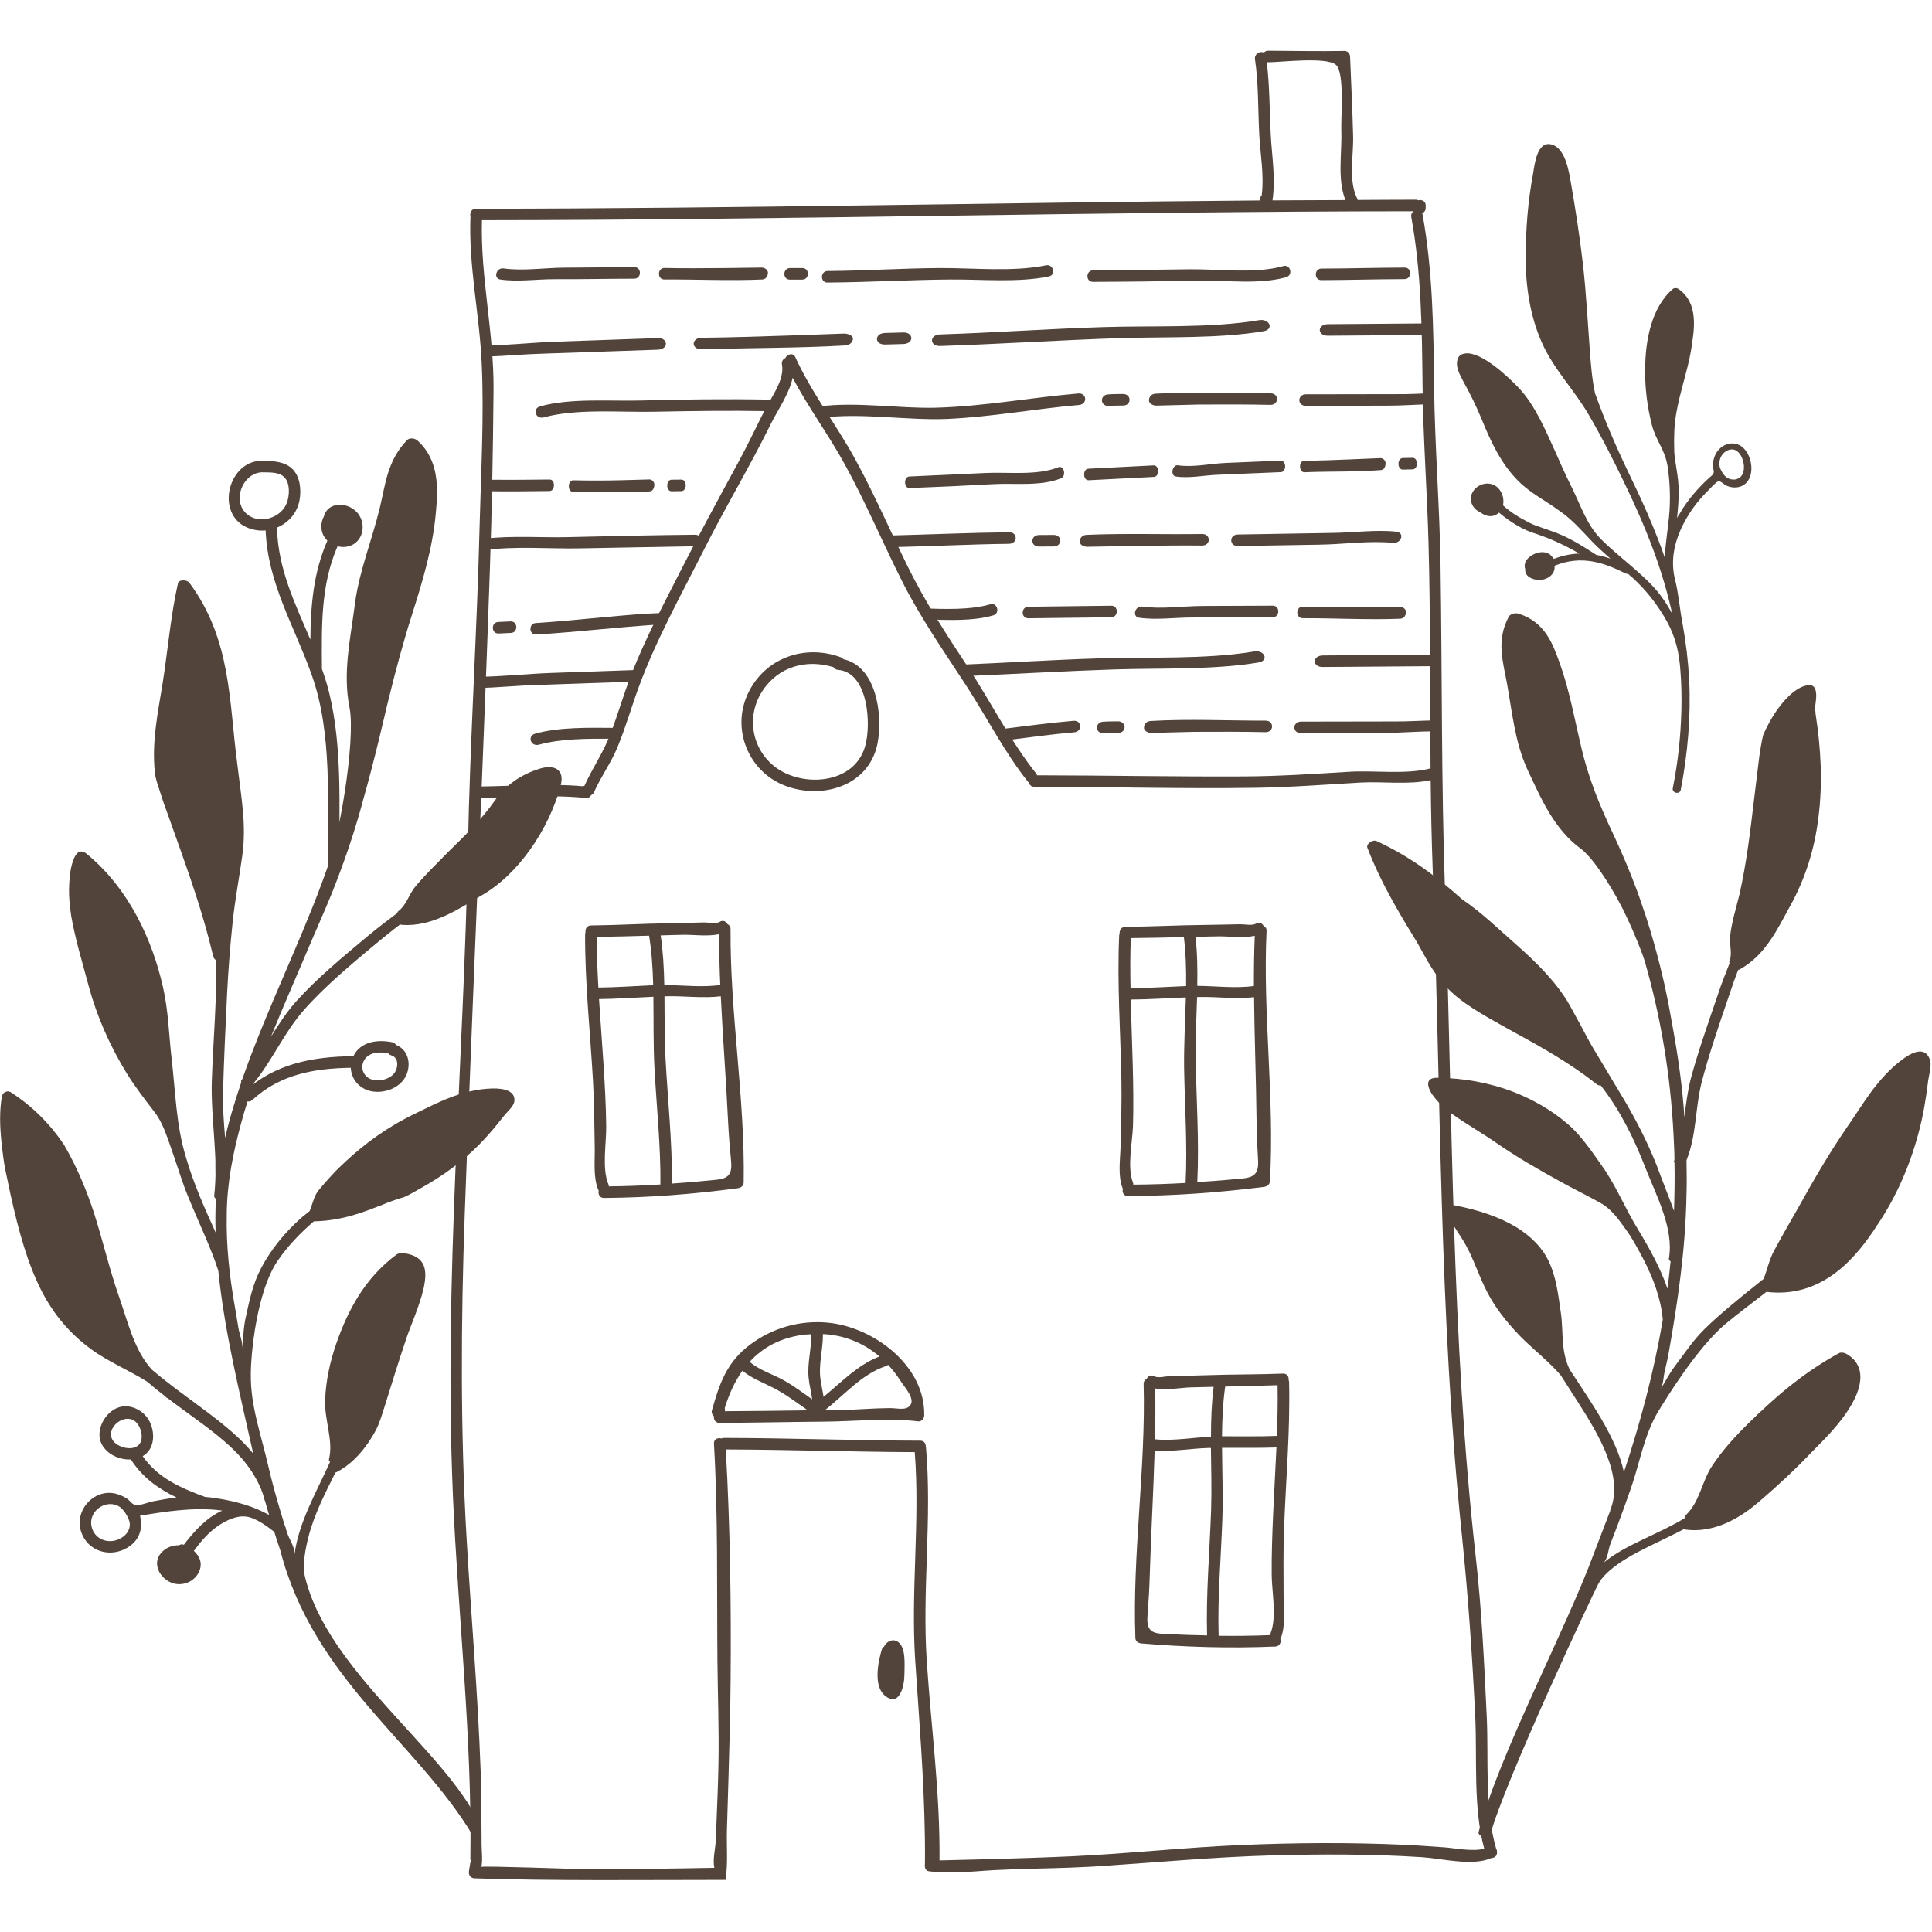 <svg version="1.0" preserveAspectRatio="xMidYMid meet" height="500" viewBox="0 0 375 375" zoomAndPan="magnify" width="500" xmlns:xlink="http://www.w3.org/1999/xlink" xmlns="http://www.w3.org/2000/svg"><defs><clipPath id="28ace3cdae"><path clip-rule="nonzero" d="M 87 9.766 L 291 9.766 L 291 365 L 87 365 Z M 87 9.766"></path></clipPath></defs><path fill-rule="nonzero" fill-opacity="1" d="M 174.078 318.555 C 173.074 318.051 172.023 318.703 171.574 319.625 C 171.387 319.754 171.23 319.934 171.148 320.203 C 170.414 322.645 169.516 327.254 171.754 329.113 C 174.641 331.504 175.547 327.074 175.547 325.059 C 175.547 323.273 175.953 319.484 174.078 318.555 Z M 174.078 318.555" fill="#52443b"></path><path fill-rule="nonzero" fill-opacity="1" d="M 160.738 256.734 C 155.312 256.211 149.992 257.703 145.586 261 C 141.074 264.379 139.637 268.547 138.184 273.762 C 138.055 274.211 138.258 274.637 138.578 274.906 C 138.496 275.516 138.832 276.176 139.621 276.176 C 146.41 276.16 153.207 275.996 159.996 275.941 C 166.059 275.898 172.227 275.164 178.254 275.891 C 178.859 275.965 179.375 275.32 179.391 274.773 C 179.633 265.062 169.535 257.582 160.738 256.734 Z M 159.727 258.945 C 163.91 259.148 167.633 260.676 170.699 263.293 C 166.457 264.926 163.332 268.289 159.848 271.125 C 159.691 270.023 159.434 268.934 159.27 267.82 C 158.828 264.859 159.766 261.922 159.727 258.945 Z M 140.684 273.918 C 140.746 273.711 140.723 273.508 140.672 273.312 C 141.508 270.59 142.625 268.141 144.102 266.059 C 145.922 267.562 148.133 268.359 150.219 269.438 C 152.547 270.652 154.645 272.242 156.789 273.746 C 151.426 273.82 146.051 273.895 140.684 273.918 Z M 152.18 267.945 C 150 266.719 147.414 265.984 145.512 264.328 C 147.977 261.629 151.25 259.762 155.703 259.109 C 156.309 259.02 156.895 259.012 157.48 258.977 C 157.516 261.77 156.699 264.527 156.941 267.316 C 157.066 268.77 157.465 270.18 157.645 271.609 C 155.852 270.336 154.09 269.023 152.18 267.945 Z M 176.68 272.773 C 175.875 273.844 174.16 273.305 172.707 273.312 C 169.551 273.328 166.398 273.625 163.242 273.68 C 162.199 273.695 161.152 273.695 160.109 273.711 C 163.926 270.758 167.266 266.711 171.934 265.172 C 172.113 265.113 172.258 265.023 172.379 264.91 C 173.254 265.863 174.078 266.898 174.805 268.051 C 175.57 269.281 177.668 271.453 176.68 272.773 Z M 176.68 272.773" fill="#52443b"></path><path fill-rule="nonzero" fill-opacity="1" d="M 141.801 180.328 C 141.801 179.832 141.539 179.523 141.195 179.367 C 140.934 178.852 140.34 178.52 139.703 178.926 C 139.008 179.367 137.477 179.031 136.676 179.043 C 134.383 179.09 132.082 179.18 129.789 179.211 C 124.762 179.27 119.738 179.586 114.719 179.629 C 113.91 179.637 113.562 180.34 113.648 180.957 C 113.609 181.066 113.57 181.18 113.57 181.324 C 113.527 190.816 114.555 200.246 115.094 209.703 C 115.34 214.07 115.363 218.426 115.438 222.801 C 115.484 225.395 115.109 228.535 116.133 230.965 C 116.156 231.016 116.195 231.039 116.219 231.082 C 116.039 231.727 116.359 232.531 117.223 232.523 C 125.922 232.461 134.57 231.789 143.211 230.633 C 143.809 230.551 144.336 230.184 144.348 229.516 C 144.625 213.156 141.676 196.754 141.801 180.328 Z M 132.734 181.441 C 134.344 181.414 137.492 181.801 139.582 181.324 C 139.574 184.613 139.664 187.895 139.801 191.176 C 136.367 191.703 132.488 191.207 128.941 191.199 C 128.875 187.941 128.703 184.703 128.238 181.562 C 129.73 181.52 131.234 181.465 132.734 181.441 Z M 125.988 181.617 C 126.492 184.734 126.695 187.961 126.785 191.23 C 123.238 191.387 119.703 191.648 116.148 191.68 C 115.961 188.414 115.82 185.137 115.82 181.855 C 119.215 181.809 122.602 181.711 125.988 181.617 Z M 118.172 230.273 C 118.164 230.133 118.145 229.988 118.082 229.84 C 116.809 226.84 117.699 221.875 117.664 218.652 C 117.625 214.672 117.402 210.699 117.152 206.727 C 116.883 202.449 116.539 198.184 116.27 193.922 C 119.793 193.883 123.305 193.621 126.82 193.473 C 126.883 198.184 126.793 202.93 127.039 207.453 C 127.441 214.883 128.262 222.465 128.184 229.906 C 124.859 230.109 121.516 230.238 118.172 230.273 Z M 136.797 229.203 C 134.676 229.426 132.555 229.57 130.426 229.727 C 130.492 221.609 129.594 213.406 129.168 205.305 C 128.965 201.422 129.016 197.406 128.973 193.395 C 129.176 193.387 129.383 193.379 129.586 193.375 C 132.98 193.312 136.535 193.801 139.906 193.375 C 140.297 201.473 140.934 209.559 141.32 217.66 C 141.449 220.254 141.652 222.816 141.906 225.395 C 142.289 229.195 140.121 228.844 136.797 229.203 Z M 136.797 229.203" fill="#52443b"></path><path fill-rule="nonzero" fill-opacity="1" d="M 245.84 180.68 C 245.863 180.191 245.609 179.883 245.266 179.727 C 245.016 179.219 244.434 178.887 243.773 179.285 C 243.047 179.719 241.516 179.383 240.707 179.398 C 238.383 179.434 236.055 179.516 233.73 179.531 C 228.641 179.578 223.547 179.863 218.457 179.891 C 217.641 179.898 217.258 180.59 217.324 181.195 C 217.281 181.309 217.242 181.422 217.234 181.555 C 216.816 190.938 217.492 200.254 217.664 209.598 C 217.746 213.922 217.598 218.215 217.5 222.539 C 217.438 225.102 216.945 228.207 217.887 230.605 C 217.91 230.656 217.941 230.68 217.965 230.715 C 217.754 231.352 218.047 232.148 218.922 232.148 C 227.734 232.125 236.512 231.488 245.301 230.379 C 245.914 230.305 246.457 229.945 246.492 229.277 C 247.422 213.121 245.078 196.91 245.84 180.68 Z M 236.617 181.742 C 238.242 181.719 241.418 182.109 243.547 181.645 C 243.414 184.891 243.375 188.137 243.383 191.379 C 239.891 191.883 235.984 191.379 232.391 191.359 C 232.449 188.137 232.402 184.934 232.051 181.832 C 233.582 181.809 235.102 181.766 236.617 181.742 Z M 229.789 181.891 C 230.172 184.973 230.262 188.164 230.223 191.395 C 226.625 191.539 223.035 191.785 219.438 191.801 C 219.379 188.57 219.355 185.332 219.492 182.086 C 222.926 182.059 226.355 181.977 229.789 181.891 Z M 219.98 229.938 C 219.98 229.793 219.965 229.652 219.902 229.508 C 218.734 226.543 219.82 221.641 219.918 218.449 C 220.031 214.516 219.965 210.594 219.867 206.668 C 219.762 202.441 219.582 198.23 219.469 194.012 C 223.035 193.988 226.605 193.742 230.172 193.605 C 230.051 198.258 229.773 202.949 229.84 207.426 C 229.961 214.77 230.492 222.262 230.125 229.613 C 226.746 229.801 223.367 229.914 219.98 229.938 Z M 238.863 228.949 C 236.707 229.164 234.555 229.293 232.398 229.441 C 232.785 221.422 232.195 213.316 232.082 205.305 C 232.031 201.469 232.23 197.496 232.352 193.539 C 232.562 193.531 232.77 193.523 232.973 193.516 C 236.406 193.465 239.988 193.957 243.414 193.555 C 243.488 201.559 243.816 209.555 243.898 217.555 C 243.922 220.113 244.035 222.652 244.191 225.199 C 244.434 228.961 242.25 228.602 238.863 228.949 Z M 238.863 228.949" fill="#52443b"></path><path fill-rule="nonzero" fill-opacity="1" d="M 220.375 317.922 C 220.398 318.598 220.93 318.934 221.531 318.988 C 230.191 319.715 238.84 319.961 247.543 319.594 C 248.41 319.559 248.719 318.742 248.516 318.105 C 248.539 318.059 248.574 318.035 248.598 317.984 C 249.582 315.512 249.145 312.387 249.145 309.793 C 249.137 305.418 249.07 301.062 249.234 296.688 C 249.586 287.199 250.441 277.734 250.211 268.246 C 250.211 268.105 250.164 267.992 250.129 267.887 C 250.203 267.266 249.844 266.582 249.035 266.613 C 244.012 266.816 238.984 266.746 233.961 266.934 C 231.664 267.016 229.367 267.047 227.074 267.105 C 226.273 267.129 224.754 267.543 224.047 267.137 C 223.402 266.762 222.82 267.121 222.562 267.645 C 222.227 267.82 221.965 268.141 221.98 268.637 C 222.414 285.031 219.785 301.57 220.375 317.922 Z M 235.566 269.184 C 235.16 272.336 235.059 275.582 235.051 278.852 C 231.504 279.031 227.637 279.719 224.191 279.367 C 224.266 276.078 224.289 272.793 224.219 269.504 C 226.32 269.879 229.457 269.34 231.07 269.289 C 232.562 269.242 234.066 269.211 235.566 269.184 Z M 247.977 268.867 C 248.043 272.148 247.961 275.434 247.836 278.707 C 244.281 278.852 240.746 278.762 237.191 278.781 C 237.223 275.508 237.363 272.27 237.809 269.129 C 241.195 269.055 244.59 268.988 247.977 268.867 Z M 236.535 317.504 C 236.316 310.07 236.984 302.449 237.254 295.008 C 237.41 290.465 237.23 285.73 237.199 281.016 C 240.723 280.992 244.238 281.082 247.758 280.949 C 247.562 285.227 247.309 289.508 247.121 293.793 C 246.949 297.773 246.801 301.75 246.836 305.73 C 246.867 308.961 247.848 313.875 246.637 316.941 C 246.574 317.094 246.555 317.242 246.555 317.375 C 243.211 317.512 239.867 317.543 236.535 317.504 Z M 222.73 313.668 C 222.93 311.082 223.09 308.504 223.164 305.91 C 223.402 297.793 223.883 289.68 224.117 281.562 C 227.488 281.824 231.039 281.156 234.426 281.055 C 234.629 281.047 234.84 281.047 235.043 281.047 C 235.078 285.055 235.207 289.062 235.078 292.953 C 234.809 301.07 234.066 309.32 234.293 317.43 C 232.164 317.375 230.043 317.348 227.914 317.219 C 224.586 317.031 222.422 317.488 222.73 313.668 Z M 222.73 313.668" fill="#52443b"></path><g clip-path="url(#28ace3cdae)"><path fill-rule="nonzero" fill-opacity="1" d="M 290.406 358.855 C 288.094 350.918 288.969 341.359 288.57 333.121 C 288.078 322.719 287.598 312.43 286.43 302.082 C 284.047 280.902 282.949 259.582 282.238 238.262 C 281.52 216.543 281.227 194.82 280.477 173.102 C 279.742 151.902 279.93 130.754 279.602 109.547 C 279.422 97.953 278.477 86.418 278.355 74.824 C 278.238 63.66 278.094 52.508 276.102 41.523 C 276.094 41.461 276.051 41.434 276.035 41.379 C 276.41 41.238 276.715 40.906 276.723 40.383 L 276.73 39.895 C 276.746 39.035 275.953 38.695 275.301 38.871 C 275.164 38.801 275.008 38.758 274.828 38.758 C 271.059 38.758 267.289 38.793 263.527 38.809 C 263.504 38.742 263.504 38.676 263.465 38.605 C 261.676 35.113 262.73 30.312 262.641 26.504 C 262.523 21.34 262.246 16.164 262.051 11 C 262.027 10.398 261.578 9.867 260.949 9.883 C 256.02 9.973 251.086 9.867 246.156 9.844 C 245.781 9.844 245.504 9.996 245.324 10.219 C 244.641 9.836 243.434 10.438 243.594 11.5 C 244.297 16.336 244.164 21.176 244.418 26.039 C 244.625 29.996 245.391 33.938 244.902 37.887 C 244.711 38.066 244.59 38.328 244.605 38.684 C 244.605 38.758 244.613 38.832 244.613 38.906 C 193.863 39.312 143.113 40.488 92.371 40.512 C 91.508 40.512 91.156 41.312 91.32 41.957 C 90.926 51.57 93.055 60.902 93.496 70.457 C 93.98 80.875 93.359 91.469 93.098 101.902 C 92.582 122.816 91.223 143.703 90.82 164.625 C 90.012 206.473 86.129 248.273 87.906 290.113 C 88.91 313.684 91.645 337.137 91.301 360.781 C 91.301 360.953 91.344 361.105 91.41 361.238 C 91.359 361.336 91.309 361.441 91.285 361.578 C 91.203 362.109 91.113 362.633 91.031 363.164 C 90.91 363.891 91.293 364.551 92.086 364.582 C 106.836 365.105 126.078 364.887 140.828 364.887 C 141.32 361.777 141.008 358.324 141.098 355.168 C 141.188 351.918 141.293 348.656 141.391 345.402 C 141.578 339.051 141.758 332.688 141.809 326.324 C 141.938 311.32 141.719 296.312 140.879 281.34 C 153.109 281.375 165.324 281.809 177.555 281.863 C 178.598 295.328 176.746 308.914 177.652 322.441 C 178.418 333.887 179.363 345.32 179.52 356.809 C 179.543 358.367 179.551 359.934 179.535 361.492 C 179.527 362.207 179.391 362.574 179.91 363.082 C 180.359 363.516 186.953 363.434 189.426 363.234 C 191.867 363.039 194.32 362.91 196.762 362.828 C 201.777 362.656 206.797 362.609 211.812 362.324 C 212.492 362.289 213.168 362.242 213.848 362.199 C 224.836 361.465 235.777 360.445 246.785 360.137 C 256.551 359.867 266.352 359.859 276.094 360.488 C 279.609 360.715 285.883 362.281 289.426 360.66 C 290.004 360.66 290.559 360.273 290.566 359.648 C 290.609 359.379 290.551 359.098 290.406 358.855 Z M 246.117 12.086 C 248.562 12.094 257.57 10.953 259.344 12.617 C 261.016 14.176 260.25 22.793 260.348 25.41 C 260.508 29.695 259.523 34.734 261.145 38.832 C 256.422 38.855 251.707 38.863 246.988 38.891 C 247.633 34.59 246.867 30.371 246.648 26.047 C 246.41 21.363 246.449 16.695 245.879 12.039 C 245.961 12.047 246.027 12.086 246.117 12.086 Z M 93.547 42.742 C 153.812 42.699 214.098 41.035 274.363 41.004 C 274.047 41.254 273.84 41.629 273.93 42.121 C 275.891 52.914 276.004 63.871 276.117 74.832 C 276.223 85.004 276.992 95.098 277.27 105.25 C 277.676 119.879 277.531 134.508 277.668 149.145 C 272.926 150.379 266.742 149.504 261.938 149.797 C 255.125 150.207 248.32 150.672 241.496 150.703 C 228.094 150.77 214.695 150.508 201.297 150.484 C 201.25 150.371 201.215 150.262 201.133 150.156 C 196.066 143.793 192.371 136.305 187.898 129.516 C 183.648 123.078 179.52 116.754 176.117 109.809 C 172.715 102.867 169.625 95.734 165.902 88.961 C 162.262 82.336 157.516 76.227 154.375 69.332 C 153.941 68.379 152.797 68.734 152.438 69.496 C 152 69.707 151.656 70.148 151.777 70.75 C 152.332 73.672 149.762 77.016 148.473 79.539 C 146.754 82.902 145.16 86.32 143.352 89.648 C 139.523 96.691 135.703 103.699 132.074 110.848 C 128.73 117.43 125.254 123.965 122.566 130.844 C 121.059 134.695 119.941 138.676 118.457 142.535 C 117.094 146.078 114.98 149.09 113.445 152.516 C 113.34 152.539 113.242 152.57 113.152 152.613 C 106.617 152.016 100.051 152.562 93.496 152.652 C 94.059 138.645 94.605 124.637 95.082 110.633 C 95.488 98.992 95.691 87.34 95.797 75.695 C 95.895 64.625 93.234 53.797 93.547 42.742 Z M 280.277 358.562 C 277.797 358.406 275.32 358.195 272.836 358.086 C 262.086 357.598 251.305 357.664 240.551 358.137 C 229.824 358.602 219.141 359.777 208.422 360.289 C 198.148 360.773 182.359 361.105 182.359 361.105 C 182.473 347.898 180.762 335.594 179.887 322.441 C 178.965 308.633 180.93 294.766 179.742 281.023 C 179.734 280.957 179.707 280.91 179.691 280.852 C 179.742 280.258 179.406 279.637 178.641 279.637 C 165.934 279.605 153.238 279.129 140.527 279.098 C 140.34 279.098 140.176 279.141 140.031 279.211 C 139.367 278.992 138.527 279.328 138.578 280.223 C 139.395 294.227 139.125 308.266 139.254 322.293 C 139.312 329.039 139.582 335.773 139.449 342.527 C 139.383 346.043 139.238 349.547 139.098 353.062 C 139.035 354.465 138.977 355.867 138.926 357.266 C 138.855 358.922 138.293 360.945 138.66 362.543 C 131.945 362.68 120.715 362.828 113.977 362.812 C 112.223 362.812 93.48 362.117 93.43 362.371 C 93.719 361.074 93.496 359.484 93.48 358.121 C 93.465 356.473 93.457 354.832 93.449 353.184 C 93.434 349.961 93.406 346.738 93.285 343.523 C 92.746 328.586 91.449 313.703 90.578 298.793 C 89.352 277.777 89.457 256.707 90.207 235.648 C 91.164 208.723 92.312 181.801 93.398 154.883 C 100.211 154.793 107.023 154.195 113.805 154.898 C 114.215 154.945 114.555 154.668 114.754 154.32 C 114.957 154.238 115.145 154.09 115.273 153.812 C 116.613 150.777 118.578 148.117 119.852 145.035 C 121.434 141.215 122.559 137.242 123.98 133.367 C 127.406 124.047 132.32 115.262 136.789 106.398 C 140.863 98.305 145.555 90.539 149.559 82.402 C 150.906 79.66 153.164 76.527 153.852 73.336 C 156.895 79.09 160.828 84.402 163.953 90.09 C 168 97.449 171.289 105.23 175.051 112.73 C 178.664 119.926 183.227 126.438 187.598 133.16 C 191.598 139.32 194.941 145.973 199.52 151.73 C 199.582 151.805 199.648 151.836 199.715 151.887 C 199.812 152.328 200.141 152.711 200.734 152.711 C 215.027 152.727 229.332 153.121 243.629 152.914 C 250.441 152.816 257.246 152.285 264.051 151.895 C 268.332 151.648 273.391 152.375 277.691 151.422 C 277.758 157.199 277.871 162.984 278.086 168.762 C 279.707 211.77 279.285 254.953 283.73 297.766 C 284.953 309.559 285.762 321.25 286.34 333.105 C 286.734 341.363 285.902 350.77 288.086 358.824 C 285.867 359.457 282.156 358.684 280.277 358.562 Z M 280.277 358.562" fill="#52443b"></path></g><path fill-rule="nonzero" fill-opacity="1" d="M 163.699 127.949 C 163.578 127.801 163.43 127.664 163.211 127.582 C 156.242 124.984 148.418 127.66 145.145 134.68 C 141.945 141.539 145.258 149.66 152.18 152.426 C 159.422 155.32 168.742 152.645 170.348 144.207 C 171.387 138.695 170.09 129.328 163.699 127.949 Z M 167.918 144.871 C 165.781 152.277 155.719 152.906 150.441 148.859 C 145.895 145.367 144.793 139.02 147.969 134.141 C 151.117 129.309 156.586 127.898 161.781 129.5 C 161.953 129.777 162.23 129.988 162.637 130.02 C 168.539 130.461 169.156 140.602 167.918 144.871 Z M 167.918 144.871" fill="#52443b"></path><path fill-rule="nonzero" fill-opacity="1" d="M 155.746 52.035 L 153.344 52.035 C 151.902 52.035 151.867 54.277 153.305 54.277 L 155.711 54.277 C 157.156 54.277 157.188 52.035 155.746 52.035 Z M 155.746 52.035" fill="#52443b"></path><path fill-rule="nonzero" fill-opacity="1" d="M 203.043 51.496 C 196.621 52.824 188.902 51.992 182.383 52.027 C 175.137 52.074 167.887 52.555 160.641 52.605 C 159.203 52.613 159.164 54.855 160.605 54.848 C 168.547 54.785 176.484 54.32 184.426 54.254 C 190.551 54.203 197.594 54.898 203.605 53.656 C 205.02 53.363 204.457 51.203 203.043 51.496 Z M 203.043 51.496" fill="#52443b"></path><path fill-rule="nonzero" fill-opacity="1" d="M 249.094 51.648 C 243.742 53.176 236.535 52.207 230.957 52.27 C 224.699 52.336 218.434 52.449 212.172 52.473 C 210.73 52.48 210.695 54.711 212.133 54.711 C 219.051 54.688 225.973 54.594 232.891 54.48 C 238.184 54.398 244.543 55.258 249.648 53.805 C 251.043 53.414 250.488 51.25 249.094 51.648 Z M 249.094 51.648" fill="#52443b"></path><path fill-rule="nonzero" fill-opacity="1" d="M 272.656 51.938 C 267.266 51.953 261.887 52.117 256.496 52.133 C 255.059 52.141 255.02 54.375 256.461 54.375 C 261.848 54.359 267.23 54.195 272.617 54.18 C 274.055 54.18 274.094 51.938 272.656 51.938 Z M 272.656 51.938" fill="#52443b"></path><path fill-rule="nonzero" fill-opacity="1" d="M 123.141 51.855 C 118.652 51.863 114.156 51.938 109.66 51.953 C 105.844 51.961 101.453 52.645 97.738 52.098 C 96.328 51.895 95.691 54.043 97.105 54.254 C 100.48 54.75 104.258 54.18 107.695 54.195 C 112.828 54.219 117.969 54.105 123.105 54.098 C 124.551 54.09 124.586 51.855 123.141 51.855 Z M 123.141 51.855" fill="#52443b"></path><path fill-rule="nonzero" fill-opacity="1" d="M 147.953 51.945 C 147.91 51.945 147.871 51.938 147.828 51.938 C 147.633 51.93 135.523 52.172 129 52.016 C 127.562 51.977 127.527 54.262 128.965 54.254 C 135.191 54.211 141.688 54.531 147.91 54.254 C 148.57 54.227 148.957 53.762 149.047 53.137 C 149.047 53.117 149.055 53.094 149.055 53.062 C 149.137 52.449 148.492 51.977 147.953 51.945 Z M 147.953 51.945" fill="#52443b"></path><path fill-rule="nonzero" fill-opacity="1" d="M 175.301 64.535 L 171.785 64.633 C 169.68 64.695 169.703 66.926 171.809 66.875 L 175.316 66.777 C 177.43 66.727 177.406 64.484 175.301 64.535 Z M 175.301 64.535" fill="#52443b"></path><path fill-rule="nonzero" fill-opacity="1" d="M 244.387 62.145 C 235.043 63.727 223.742 63.188 214.215 63.488 C 203.629 63.816 193.059 64.574 182.473 64.918 C 180.367 64.984 180.387 67.227 182.492 67.16 C 194.094 66.785 205.672 66.02 217.281 65.637 C 226.223 65.348 236.535 65.766 245.27 64.289 C 247.324 63.938 246.449 61.801 244.387 62.145 Z M 244.387 62.145" fill="#52443b"></path><path fill-rule="nonzero" fill-opacity="1" d="M 277.277 62.773 L 257.758 62.926 C 255.652 62.949 255.637 65.188 257.742 65.164 L 277.438 65.023 C 277.414 64.266 277.359 63.516 277.277 62.773 Z M 277.277 62.773" fill="#52443b"></path><path fill-rule="nonzero" fill-opacity="1" d="M 127.652 65.629 L 107.965 66.32 C 103.633 66.453 98.824 67 94.328 67.062 C 94.484 67.773 94.59 68.484 94.621 69.211 C 98.148 69.094 101.77 68.742 105.188 68.652 L 127.691 67.879 C 129.797 67.812 129.766 65.57 127.652 65.629 Z M 127.652 65.629" fill="#52443b"></path><path fill-rule="nonzero" fill-opacity="1" d="M 163.902 64.754 L 163.715 64.754 C 163.57 64.762 159.074 64.918 153.426 65.121 C 147.773 65.316 140.969 65.52 136.211 65.562 C 134.105 65.586 134.137 67.871 136.242 67.805 C 145.332 67.512 154.84 67.586 163.918 67.062 C 164.883 67.008 165.438 66.531 165.535 65.898 L 165.551 65.824 C 165.656 65.203 164.703 64.762 163.902 64.754 Z M 163.902 64.754" fill="#52443b"></path><path fill-rule="nonzero" fill-opacity="1" d="M 243.414 126.453 C 234.066 128.031 222.766 127.492 213.242 127.793 C 204.09 128.078 194.965 128.672 185.82 129.043 C 186.262 129.801 186.773 130.52 187.297 131.234 C 196.965 130.828 206.625 130.25 216.301 129.938 C 225.238 129.645 235.551 130.062 244.289 128.586 C 246.352 128.234 245.473 126.102 243.414 126.453 Z M 243.414 126.453" fill="#52443b"></path><path fill-rule="nonzero" fill-opacity="1" d="M 279.008 127.066 C 279.008 127.059 279.023 127.059 279.023 127.051 L 256.781 127.223 C 254.676 127.246 254.66 129.488 256.766 129.465 L 278.918 129.301 C 278.957 128.559 278.996 127.809 279.008 127.066 Z M 279.008 127.066" fill="#52443b"></path><path fill-rule="nonzero" fill-opacity="1" d="M 123.734 130.035 L 107 130.617 C 102.594 130.762 97.691 131.309 93.129 131.359 C 93.031 132.086 92.949 132.812 92.879 133.547 C 96.648 133.457 100.555 133.055 104.219 132.949 L 122.363 132.328 C 122.75 131.523 123.203 130.762 123.734 130.035 Z M 123.734 130.035" fill="#52443b"></path><path fill-rule="nonzero" fill-opacity="1" d="M 215.199 78.789 C 216.129 78.723 217.07 78.738 218.008 78.715 C 219.695 78.691 219.648 76.453 217.949 76.473 C 217.004 76.496 216.059 76.473 215.109 76.551 C 213.398 76.648 213.52 78.879 215.199 78.789 Z M 215.199 78.789" fill="#52443b"></path><path fill-rule="nonzero" fill-opacity="1" d="M 159.578 81.09 C 167.133 80.078 176.168 81.652 183.941 81.316 C 192.551 80.918 200.953 79.344 209.434 78.609 C 211.121 78.469 210.992 76.227 209.285 76.375 C 199.926 77.18 190.707 78.918 181.469 79.141 C 174.332 79.301 166.129 77.938 159 78.902 C 157.328 79.133 157.922 81.316 159.578 81.09 Z M 159.578 81.09" fill="#52443b"></path><path fill-rule="nonzero" fill-opacity="1" d="M 105.59 81.008 C 111.816 79.285 120.332 80.043 126.867 79.922 C 134.219 79.773 141.57 79.668 148.914 79.801 C 150.598 79.832 150.695 77.59 148.996 77.562 C 140.852 77.41 132.688 77.516 124.551 77.734 C 118.332 77.906 110.812 77.223 104.855 78.871 C 103.238 79.32 103.965 81.457 105.59 81.008 Z M 105.59 81.008" fill="#52443b"></path><path fill-rule="nonzero" fill-opacity="1" d="M 277.324 76.34 C 275.391 76.414 273.449 76.52 271.598 76.504 L 253.492 76.535 C 251.797 76.535 251.754 78.766 253.445 78.773 L 269.289 78.738 C 271.828 78.746 274.582 78.551 277.293 78.469 Z M 277.324 76.34" fill="#52443b"></path><path fill-rule="nonzero" fill-opacity="1" d="M 224.324 78.723 L 224.477 78.73 C 224.586 78.73 228.191 78.641 232.727 78.52 C 237.27 78.492 242.746 78.492 246.574 78.586 C 248.27 78.625 248.312 76.348 246.621 76.348 C 239.305 76.363 231.668 75.98 224.324 76.414 C 223.547 76.453 223.098 76.926 223.023 77.555 L 223.016 77.629 C 222.926 78.242 223.688 78.699 224.324 78.723 Z M 224.324 78.723" fill="#52443b"></path><path fill-rule="nonzero" fill-opacity="1" d="M 214.23 142.324 C 215.16 142.258 216.105 142.273 217.043 142.25 C 218.727 142.227 218.684 139.984 216.98 140.008 C 216.039 140.031 215.094 140.008 214.141 140.082 C 212.441 140.18 212.551 142.414 214.23 142.324 Z M 214.23 142.324" fill="#52443b"></path><path fill-rule="nonzero" fill-opacity="1" d="M 208.324 139.91 C 203.551 140.316 198.824 140.969 194.102 141.543 C 194.664 142.227 195.203 142.922 195.723 143.629 C 199.977 143.09 204.211 142.512 208.469 142.145 C 210.156 141.996 210.027 139.762 208.324 139.91 Z M 208.324 139.91" fill="#52443b"></path><path fill-rule="nonzero" fill-opacity="1" d="M 119.574 141.281 C 114.312 141.246 108.617 141.094 103.898 142.398 C 102.277 142.848 103.004 144.984 104.633 144.535 C 108.812 143.379 114.016 143.344 118.961 143.402 C 119.176 142.707 119.379 142 119.574 141.281 Z M 119.574 141.281" fill="#52443b"></path><path fill-rule="nonzero" fill-opacity="1" d="M 278.387 139.828 C 275.785 139.867 273.141 140.055 270.637 140.031 L 252.531 140.062 C 250.84 140.062 250.793 142.293 252.488 142.301 L 268.332 142.266 C 271.59 142.273 275.211 141.934 278.629 141.957 C 278.508 141.262 278.426 140.547 278.387 139.828 Z M 278.387 139.828" fill="#52443b"></path><path fill-rule="nonzero" fill-opacity="1" d="M 223.367 142.25 L 223.516 142.258 C 223.629 142.258 227.234 142.168 231.766 142.047 C 236.309 142.016 241.785 142.016 245.617 142.113 C 247.309 142.152 247.355 139.875 245.66 139.875 C 238.348 139.887 230.711 139.508 223.367 139.941 C 222.586 139.98 222.137 140.449 222.062 141.082 L 222.055 141.156 C 221.957 141.777 222.73 142.234 223.367 142.25 Z M 223.367 142.25" fill="#52443b"></path><path fill-rule="nonzero" fill-opacity="1" d="M 132.246 93.09 L 130.367 93.109 C 129.234 93.125 129.227 95.367 130.359 95.352 L 132.246 95.328 C 133.379 95.312 133.379 93.074 132.246 93.09 Z M 132.246 93.09" fill="#52443b"></path><path fill-rule="nonzero" fill-opacity="1" d="M 205.434 90.691 C 201.289 92.363 195.602 91.59 191.23 91.809 L 176.508 92.488 C 175.375 92.535 175.414 94.766 176.543 94.73 C 181.969 94.527 187.402 94.273 192.828 93.973 C 196.973 93.742 201.992 94.438 205.949 92.84 C 207.023 92.398 206.52 90.254 205.434 90.691 Z M 205.434 90.691" fill="#52443b"></path><path fill-rule="nonzero" fill-opacity="1" d="M 223.922 90.332 L 211.258 90.977 C 210.125 91.02 210.168 93.254 211.301 93.215 L 223.965 92.57 C 225.098 92.52 225.051 90.285 223.922 90.332 Z M 223.922 90.332" fill="#52443b"></path><path fill-rule="nonzero" fill-opacity="1" d="M 106.691 93.074 C 103.172 93.098 99.648 93.164 96.133 93.117 C 95.57 93.109 94.98 93.148 94.387 93.172 C 94.355 93.898 94.348 94.625 94.355 95.344 C 94.426 95.344 94.492 95.336 94.559 95.336 C 98.59 95.426 102.621 95.336 106.656 95.309 C 107.785 95.309 107.824 93.066 106.691 93.074 Z M 106.691 93.074" fill="#52443b"></path><path fill-rule="nonzero" fill-opacity="1" d="M 126.141 93.066 L 126.035 93.059 C 125.961 93.059 123.547 93.133 120.512 93.215 C 117.477 93.297 113.828 93.289 111.27 93.223 C 110.148 93.188 110.109 95.473 111.242 95.465 C 116.129 95.426 121.23 95.727 126.117 95.375 C 126.633 95.336 126.941 94.871 127 94.242 L 127.008 94.168 C 127.066 93.555 126.566 93.09 126.141 93.066 Z M 126.141 93.066" fill="#52443b"></path><path fill-rule="nonzero" fill-opacity="1" d="M 274.168 88.863 L 272.281 88.906 C 271.148 88.938 271.172 91.176 272.301 91.148 L 274.184 91.102 C 275.32 91.074 275.301 88.84 274.168 88.863 Z M 274.168 88.863" fill="#52443b"></path><path fill-rule="nonzero" fill-opacity="1" d="M 248.574 89.41 L 238.004 89.852 C 235.012 89.965 231.586 90.758 228.648 90.316 C 227.539 90.152 227.105 92.324 228.223 92.488 C 230.883 92.895 233.828 92.219 236.527 92.145 L 248.605 91.641 C 249.746 91.613 249.715 89.371 248.574 89.41 Z M 248.574 89.41" fill="#52443b"></path><path fill-rule="nonzero" fill-opacity="1" d="M 268.047 88.93 L 267.941 88.922 C 267.867 88.922 265.453 89.027 262.418 89.152 C 259.383 89.281 255.734 89.426 253.172 89.426 C 252.039 89.426 252.074 91.711 253.207 91.664 C 258.086 91.461 263.195 91.629 268.066 91.238 C 268.586 91.191 268.887 90.719 268.93 90.098 L 268.938 90.023 C 268.988 89.402 268.473 88.953 268.047 88.93 Z M 268.047 88.93" fill="#52443b"></path><path fill-rule="nonzero" fill-opacity="1" d="M 201.656 106.082 L 204.504 106.066 C 206.211 106.062 206.234 103.82 204.527 103.828 L 201.68 103.844 C 199.969 103.859 199.949 106.098 201.656 106.082 Z M 201.656 106.082" fill="#52443b"></path><path fill-rule="nonzero" fill-opacity="1" d="M 195.879 103.309 C 188.031 103.398 180.188 103.762 172.34 103.949 C 172.738 104.66 173.066 105.418 173.344 106.195 C 180.852 106.031 188.348 105.641 195.855 105.551 C 197.562 105.527 197.586 103.289 195.879 103.309 Z M 195.879 103.309" fill="#52443b"></path><path fill-rule="nonzero" fill-opacity="1" d="M 134.879 103.789 C 126.688 103.871 118.488 104.051 110.297 104.254 C 105.246 104.383 99.371 103.926 94.125 104.555 C 94.035 105.312 93.938 106.066 93.809 106.824 C 99.73 105.934 106.91 106.562 112.629 106.434 L 134.863 106.023 C 136.562 106.016 136.586 103.773 134.879 103.789 Z M 134.879 103.789" fill="#52443b"></path><path fill-rule="nonzero" fill-opacity="1" d="M 240.258 105.984 L 256.211 105.715 C 260.73 105.656 265.918 104.898 270.332 105.371 C 272.004 105.551 272.723 103.387 271.035 103.199 C 267.035 102.762 262.574 103.406 258.5 103.438 L 240.266 103.746 C 238.57 103.766 238.551 106 240.258 105.984 Z M 240.258 105.984" fill="#52443b"></path><path fill-rule="nonzero" fill-opacity="1" d="M 210.891 106.121 L 211.039 106.129 C 211.16 106.129 214.801 106.062 219.379 105.977 C 223.957 105.91 229.473 105.836 233.332 105.887 C 235.035 105.91 235.059 103.625 233.348 103.648 C 225.98 103.762 218.277 103.492 210.918 103.812 C 210.141 103.852 209.676 104.316 209.586 104.945 L 209.578 105.02 C 209.48 105.633 210.246 106.098 210.891 106.121 Z M 210.891 106.121" fill="#52443b"></path><path fill-rule="nonzero" fill-opacity="1" d="M 99.094 120.613 L 96.703 120.727 C 95.27 120.793 95.332 123.035 96.777 122.961 L 99.176 122.848 C 100.613 122.789 100.531 120.547 99.094 120.613 Z M 99.094 120.613" fill="#52443b"></path><path fill-rule="nonzero" fill-opacity="1" d="M 128.461 118.98 C 127.504 119.012 126.551 119.055 125.629 119.109 C 118.406 119.566 111.219 120.48 103.996 120.93 C 102.562 121.02 102.637 123.25 104.086 123.16 C 111.902 122.684 119.672 121.754 127.473 121.242 C 127.84 120.5 128.184 119.754 128.461 118.98 Z M 128.461 118.98" fill="#52443b"></path><path fill-rule="nonzero" fill-opacity="1" d="M 192.215 117.293 C 188.324 118.418 183.445 118.23 178.934 118.082 C 179.168 118.84 179.551 119.574 180 120.238 C 184.309 120.359 188.91 120.57 192.785 119.445 C 194.164 119.055 193.602 116.891 192.215 117.293 Z M 192.215 117.293" fill="#52443b"></path><path fill-rule="nonzero" fill-opacity="1" d="M 215.715 117.57 L 199.602 117.766 C 198.164 117.773 198.133 120.016 199.574 120.008 L 215.676 119.812 C 217.109 119.805 217.152 117.562 215.715 117.57 Z M 215.715 117.57" fill="#52443b"></path><path fill-rule="nonzero" fill-opacity="1" d="M 247.062 117.562 L 233.617 117.617 C 229.812 117.609 225.434 118.285 221.727 117.738 C 220.324 117.527 219.68 119.684 221.094 119.895 C 224.461 120.398 228.223 119.828 231.656 119.855 L 247.016 119.812 C 248.457 119.805 248.5 117.562 247.062 117.562 Z M 247.062 117.562" fill="#52443b"></path><path fill-rule="nonzero" fill-opacity="1" d="M 271.809 117.781 L 271.68 117.773 C 271.582 117.773 268.512 117.797 264.66 117.828 C 260.801 117.848 256.16 117.84 252.906 117.75 C 251.469 117.707 251.426 119.992 252.863 119.992 C 259.066 119.977 265.551 120.336 271.754 120.098 C 272.414 120.074 272.805 119.609 272.895 118.988 L 272.902 118.914 C 272.984 118.289 272.348 117.82 271.809 117.781 Z M 271.809 117.781" fill="#52443b"></path><path fill-rule="nonzero" fill-opacity="1" d="M 294.715 119.102 C 299.934 120.727 301.402 125.035 302.699 128.594 C 304.633 133.93 305.621 139.605 306.977 145.27 C 307.508 147.516 308.168 149.723 308.926 151.895 C 309.871 154.613 310.992 157.246 312.184 159.875 C 312.746 161.141 316.172 168.082 318.613 175.359 C 321.18 182.59 322.828 190.031 323.113 191.262 C 323.719 194.039 324.227 196.844 324.723 199.637 C 325.758 205.328 326.566 211.066 326.941 216.836 C 327.234 214.402 327.539 211.949 328.156 209.469 C 329.555 204.227 331.469 198.82 333.41 193.141 C 334.059 191.125 334.883 189.062 335.703 186.973 C 335.641 186.859 335.617 186.734 335.688 186.578 C 336.301 185.055 335.641 183.332 335.812 181.789 C 336.074 179.141 336.961 176.324 337.648 173.523 C 338.984 167.562 339.734 161.383 340.488 154.945 C 340.805 152.328 341.141 149.625 341.473 146.867 C 341.676 145.488 341.898 144.031 342.234 142.66 C 342.707 141.566 343.262 140.473 343.906 139.379 C 344.738 137.949 347.609 133.625 350.711 133.023 C 352.164 132.73 352.52 133.758 352.527 134.988 C 352.531 135.602 352.441 136.27 352.359 136.848 C 352.34 136.996 352.309 137.117 352.301 137.273 C 352.316 137.469 352.324 137.656 352.34 137.828 C 352.359 138.164 352.383 138.449 352.414 138.645 C 353.461 145.336 353.801 152.051 352.961 158.637 C 352.234 164.707 350.449 170.523 347.348 176.078 C 345.121 180.07 342.762 185.34 337.727 188.129 C 337.605 188.195 337.484 188.234 337.371 188.27 C 336.758 189.867 336.188 191.449 335.688 193 C 333.648 198.965 331.699 204.629 330.277 210.129 C 329 215.25 329.316 220.32 327.352 225.191 C 327.391 227.457 327.422 229.727 327.344 231.988 C 327.164 242.355 325.676 252.629 323.859 262.781 C 323.645 263.973 323.344 265.145 323.09 266.328 C 322.836 267.391 322.879 268.742 322.289 269.699 C 323.223 268.172 324.039 266.574 325.141 265.105 C 326.973 262.73 328.543 260.227 330.891 257.934 C 333.777 255.102 337.238 252.305 340.762 249.473 L 342.312 248.238 C 343.047 246.414 343.375 244.559 344.355 242.742 C 345.773 240.105 347.293 237.453 348.852 234.746 C 351.762 229.523 354.84 224.121 358.602 218.645 C 360.059 216.59 361.527 214.176 363.273 211.816 C 365.047 209.457 367.086 207.156 369.641 205.355 C 371.637 203.969 373.672 203.348 374.527 205.512 C 375.031 206.75 374.438 208.438 374.266 209.703 C 373.852 213.164 373.293 216.574 372.383 219.926 C 370.691 226.281 368.039 232.379 364.305 237.895 C 360.559 243.664 353.988 252.098 342.867 250.754 C 340.039 252.957 337.23 255.043 334.781 257.086 C 329.309 261.793 323.531 271.23 321.703 274.219 C 319.102 278.707 318.277 283.902 316.621 288.695 C 315.766 291.176 314.867 293.652 313.945 296.109 L 312.531 299.789 C 312.148 300.809 312.086 302.598 311.195 303.371 C 315.348 299.848 321.914 297.809 327.145 294.578 C 327.055 294.406 327.055 294.227 327.219 294.078 C 329.922 291.523 330.297 287.633 332.27 284.605 C 334.164 281.719 336.555 279.039 339.254 276.379 C 344.125 271.602 349.543 266.719 356.941 262.648 C 357.309 262.445 357.957 262.543 358.348 262.762 C 362.246 264.973 361.496 269.078 359.262 272.84 C 357.051 276.633 353.426 280.02 351.887 281.617 C 348.59 285.078 345.105 288.336 341.555 291.371 C 338.543 293.988 333.266 297.734 327.074 296.879 C 326.977 296.867 326.902 296.836 326.82 296.812 C 322.961 298.852 318.699 300.629 315.363 302.703 C 313.398 303.961 311.52 305.355 310.387 307.148 C 309.703 308.203 291.922 346.062 289.23 356.234 C 289.02 357.035 286.789 356.422 286.992 355.625 C 291.105 340.129 303.754 316.82 309.488 301.219 L 312.547 293.223 C 312.547 293.188 312.531 293.148 312.547 293.109 C 315.207 286.629 310.438 278.633 306.055 271.805 L 305.328 270.668 C 305.215 270.57 305.125 270.473 305.082 270.352 L 304.977 270.121 C 304.293 269.062 303.621 268.008 302.945 266.957 C 300.695 264.305 297.355 261.703 295.082 259.375 C 292.191 256.391 290.102 253.586 288.684 250.836 C 287.012 247.609 286.121 244.578 284.496 241.641 C 283.109 239.109 280.949 236.762 280.875 234.359 C 280.867 234.082 281.668 233.824 282.367 233.961 C 287.23 234.891 291.188 236.32 294.258 238.164 C 297.258 239.992 299.402 242.277 300.555 244.699 C 302.121 247.977 302.449 251.391 302.961 254.832 C 303.484 258.266 302.879 262.055 304.645 265.781 C 308.73 272.059 313.773 279.039 315.199 285.738 C 318.434 276.062 321.035 266.184 322.75 256.164 C 322.398 252.098 320.895 248.043 318.879 244.211 C 317.852 242.316 316.891 240.43 315.578 238.637 C 314.352 236.957 312.914 234.746 310.617 233.473 C 308.227 232.125 305.688 230.902 303.387 229.629 C 298.621 227.035 294.328 224.52 290.684 222.008 C 287.762 219.961 284.539 218.148 281.953 216.289 C 280.207 215.07 278.957 213.773 277.996 212.445 C 277.781 212.109 275.832 209.148 278.98 209.191 C 284.352 209.254 289.156 210.234 293.414 211.801 C 297.57 213.383 301.168 215.539 303.844 217.797 C 305.359 219.023 306.559 220.367 307.645 221.762 C 308.746 223.156 309.766 224.602 310.785 226.07 C 313.66 230.051 315.324 234.379 318.008 238.75 C 320.168 242.316 322.309 246.168 323.66 250.133 C 323.898 248.363 324.094 246.59 324.258 244.812 C 324.035 244.691 323.891 244.527 323.93 244.309 C 324.949 238.523 321.523 232.133 319.395 226.723 C 317.184 221.035 314.508 215.547 310.703 210.684 C 310.426 210.699 310.156 210.648 309.969 210.496 L 309.547 210.16 C 309.523 210.145 309.504 210.145 309.488 210.129 L 309.406 210.047 C 304.742 206.406 299.422 203.371 294.434 200.656 C 289.516 197.898 284.906 195.508 281.836 192.66 C 278.531 189.664 276.926 186.188 275.039 182.883 L 273.223 179.914 C 272.234 178.266 271.262 176.609 270.332 174.93 C 268.473 171.574 266.773 168.125 265.398 164.516 C 265.145 163.848 266.391 162.879 267.199 163.254 C 273.906 166.344 279.07 170.352 283.844 174.594 C 287.648 177.156 290.871 180.355 294.523 183.547 C 298.312 186.906 302.121 190.652 304.668 195.09 C 305.508 196.633 306.348 198.168 307.188 199.707 C 307.988 201.273 308.852 202.848 309.824 204.426 C 311.75 207.641 313.715 210.926 315.633 214.125 C 318.18 218.539 320.52 223.199 322.266 228.078 C 323.098 230.32 324.062 232.648 324.926 235.039 C 325.016 231.93 325.09 228.82 325.016 225.711 C 324.926 225.598 324.871 225.469 324.941 225.32 L 325.008 225.148 C 325.016 223.438 324.887 221.738 324.82 220.035 C 324.234 208.668 322.371 197.367 319.207 186.449 C 318.977 185.668 317.242 180.879 314.754 175.988 C 312.215 171.109 308.91 166.191 306.656 164.598 C 304.363 162.934 302.332 160.438 300.809 157.926 C 299.234 155.371 298.008 152.621 296.734 149.93 L 296.359 149.121 C 294.027 143.914 293.488 138.082 292.477 132.508 C 291.727 128.406 290.387 124.355 292.828 119.738 C 293.121 119.145 294.109 118.914 294.715 119.102 Z M 294.715 119.102" fill="#52443b"></path><path fill-rule="nonzero" fill-opacity="1" d="M 81.004 85.488 C 85.336 89.355 85.012 94.969 84.605 99.48 C 84.008 106.301 82.008 112.895 79.938 119.398 C 79.113 121.984 78.363 124.57 77.645 127.164 C 76.754 130.402 75.922 133.645 75.137 136.891 C 74.762 138.441 72.812 147.098 70.398 155.59 C 68.152 164.141 64.84 172.316 64.293 173.664 C 63.055 176.715 61.699 179.703 60.418 182.73 C 57.816 188.898 55.098 195.016 52.594 201.227 C 54.086 198.82 55.621 196.445 57.539 194.309 C 61.617 189.793 66.465 185.797 71.469 181.621 C 73.254 180.133 75.164 178.691 77.105 177.223 C 77.129 177.082 77.188 176.945 77.34 176.836 C 78.785 175.762 79.348 173.77 80.402 172.359 C 82.27 170.023 84.727 167.707 86.961 165.398 C 90.117 162.297 93.496 159.059 96.012 155.438 C 98.141 152.383 101.051 150.379 104.668 149.227 C 106.023 148.793 107.777 148.633 108.609 149.789 C 109.227 150.641 109.016 151.82 108.73 152.832 C 106.48 160.918 100.688 169.789 93.242 173.934 C 88.977 176.473 83.805 179.938 78.035 179.516 C 77.898 179.508 77.781 179.473 77.66 179.434 C 76.191 180.543 74.773 181.707 73.395 182.82 C 68.18 187.176 63.152 191.328 58.992 196.043 C 55.098 200.461 52.93 205.746 49.176 210.316 C 48.336 212.812 47.535 215.316 46.844 217.863 C 45.25 223.648 44.051 229.645 44.012 235.715 C 43.879 241.77 44.551 247.801 45.602 253.723 L 46.297 257.883 C 46.523 259.141 47.16 260.551 47.039 261.848 C 47.219 259.793 47.234 257.73 47.691 255.715 C 48.41 252.465 49.047 249.227 50.66 246.184 C 52.617 242.43 55.5 238.969 58.68 236.211 L 60.109 235.062 C 60.371 234.277 60.625 233.562 60.891 232.844 C 61.137 232.117 61.465 231.441 61.984 230.859 C 62.656 230.043 63.527 229.043 64.41 228.094 C 65.25 227.164 66.223 226.234 67.191 225.344 C 70.91 221.902 75.211 218.734 80.566 216.156 C 84.547 214.258 89.562 211.41 95.617 211.27 C 97.961 211.223 100 211.801 99.844 213.668 C 99.77 214.723 98.547 215.676 97.945 216.434 C 96.27 218.562 94.648 220.531 92.895 222.277 C 89.562 225.605 86.023 228.176 81.953 230.469 C 80.965 230.992 79.742 231.801 78.426 232.363 C 77.18 232.73 75.684 233.211 74.039 233.922 C 70.691 235.211 66.508 236.949 60.918 237.062 C 58.422 239.199 56.031 241.672 54.195 244.289 C 49.836 250.156 48.672 262.844 48.68 266.852 C 48.613 272.832 50.695 278.586 52.016 284.312 C 52.707 287.297 53.508 290.254 54.391 293.188 C 54.824 294.656 55.27 296.125 55.754 297.57 C 56.145 298.77 57.32 300.441 57.172 301.746 C 57.891 295.629 61.527 289.395 64.074 283.73 C 63.895 283.633 63.805 283.473 63.855 283.25 C 64.082 282.32 64.133 281.406 64.098 280.5 C 64.066 279.621 63.93 278.676 63.766 277.652 C 63.445 275.641 63.023 273.695 63.105 271.73 C 63.25 267.992 64.043 264.328 65.297 260.723 C 67.551 254.277 70.84 248.035 77 243.484 C 77.309 243.262 77.969 243.18 78.387 243.238 C 82.695 243.844 82.988 246.543 82.23 250.051 C 81.438 253.492 79.57 257.68 78.91 259.68 C 77.465 263.953 76.059 268.484 74.594 273.199 C 74.289 274.211 73.906 275.379 73.426 276.602 C 72.934 277.762 72.309 278.773 71.566 279.906 C 70.055 282.102 68.129 284.277 65.348 285.73 C 65.258 285.773 65.184 285.789 65.102 285.82 C 63.113 289.82 60.957 294.012 59.871 298.305 C 59.246 300.801 58.762 303.348 59.129 305.746 C 63.301 324.078 86.145 339.484 92.875 353.648 C 93.359 354.473 92.23 357.051 91.742 356.219 C 81.004 338.27 60.82 325.844 54.414 300.949 C 53.344 297.773 52.344 294.566 51.438 291.328 C 51.418 291.289 51.379 291.262 51.371 291.207 C 50.898 289.184 49.969 287.363 48.848 285.609 C 47.684 283.84 46.246 282.207 44.664 280.754 C 41.457 277.777 37.5 275.109 33.781 272.332 L 32.555 271.395 C 32.402 271.34 32.27 271.266 32.172 271.152 L 31.953 270.938 C 30.793 270.043 29.645 269.129 28.539 268.172 C 25.195 266.051 20.922 264.266 17.754 261.93 C 13.691 258.984 10.5 255.266 8.133 250.703 C 5.359 245.309 3.633 239.035 2.016 231.742 L 1.02 226.992 C 0.703 225.371 0.488 223.59 0.301 221.867 C 0.121 219.984 0.023 218.703 0.023 217.176 C 0.031 215.707 0.113 214.152 0.391 212.723 C 0.523 212.062 1.43 211.582 2.062 211.988 C 6.414 214.77 9.879 218.387 12.402 222.164 C 14.965 226.551 16.809 231.066 18.227 235.371 C 20.078 241.23 21.328 246.656 23.082 251.625 C 24.82 256.539 26.012 262.035 29.445 265.816 C 36.211 271.633 44.281 276.191 49.145 282.125 C 46.582 270.531 43.613 258.789 42.363 246.602 C 40.863 241.973 38.602 237.402 36.512 232.258 C 35.469 229.777 34.613 226.895 33.68 224.227 C 33.242 222.996 32.777 221.52 32.203 220.051 C 31.664 218.621 31.004 217.188 30.109 216.004 C 28.199 213.488 26.289 211.074 24.617 208.363 C 21.289 202.957 18.75 197.121 17.23 191.441 C 16.598 189.148 15.969 186.84 15.34 184.539 C 14.75 182.223 14.199 180.035 13.832 177.84 C 13.602 176.355 13.453 174.977 13.406 173.617 C 13.371 172.262 13.453 170.883 13.586 169.668 C 13.625 169.371 13.832 167.828 14.352 166.633 C 14.832 165.512 15.609 164.723 16.863 165.766 C 25.328 172.75 29.66 182.918 31.617 191.516 C 32.695 196.168 32.77 200.852 33.316 205.543 C 34.059 211.891 34.172 218.359 36.082 224.594 C 37.582 229.848 39.844 234.762 41.855 239.23 C 41.773 237.062 41.793 234.875 41.914 232.68 C 41.688 232.543 41.547 232.344 41.578 232.078 C 41.766 230.297 41.875 228.453 41.809 226.551 C 41.863 224.715 41.66 222.773 41.57 220.863 C 41.312 217.008 40.969 213.016 41.129 209.336 C 41.406 201.633 42.109 193.949 41.938 186.359 C 41.688 186.223 41.496 186.016 41.434 185.746 L 41.285 185.129 C 41.277 185.105 41.254 185.086 41.254 185.062 L 41.219 184.949 C 39.613 178.234 37.352 171.527 35.207 165.48 C 34.188 162.633 33.184 159.809 32.188 157.004 C 31.691 155.738 31.324 154.465 30.941 153.316 C 30.742 152.75 30.562 152.195 30.41 151.648 C 30.262 151.07 30.117 150.648 30.051 149.871 C 29.438 143.883 30.656 138.293 31.559 132.664 C 32.59 126.129 33.109 119.594 34.555 113.141 C 34.691 112.543 36.242 112.438 36.742 113.098 C 44.934 124.129 44.438 136.203 46.043 148.156 C 46.816 154.816 47.879 160.012 47.023 166.109 C 46.461 170.23 45.645 174.398 45.16 178.949 C 44.688 183.453 44.312 188.164 44.078 192.887 C 43.773 199.195 43.465 205.59 43.293 211.922 C 43.219 214.844 43.434 217.879 43.699 220.863 C 44.516 217.184 45.652 213.613 46.824 210.078 C 46.777 209.922 46.785 209.754 46.906 209.605 L 47.039 209.434 C 47.738 207.523 48.395 205.59 49.152 203.715 C 54.008 191.086 59.973 179.113 64.148 166.641 C 64.492 165.742 65.953 160.137 66.914 153.746 C 67.918 147.391 68.473 140.465 67.844 137.355 C 66.508 130.656 67.977 124.219 68.816 117.758 L 68.945 116.793 C 69.812 110.656 72.203 104.785 73.703 98.648 C 74.805 94.129 75.129 89.445 79.016 85.422 C 79.496 84.926 80.508 85.047 81.004 85.488 Z M 81.004 85.488" fill="#52443b"></path><path fill-rule="nonzero" fill-opacity="1" d="M 301.305 28.086 C 303.941 28.949 304.555 33.586 304.895 35.379 C 305.816 40.699 306.668 46.184 307.27 51.48 C 307.883 56.969 308.168 62.527 308.594 68.195 C 308.797 70.883 309.016 73.664 309.602 76.363 C 311.488 81.621 313.699 86.77 316.133 91.82 C 316.938 93.516 318.473 96.664 319.844 99.832 C 321.223 103.027 322.488 106.277 323.105 108.168 C 323.301 105.422 323.727 102.582 323.941 100.457 C 324.273 97.156 324.168 93.703 323.668 90.441 C 323.395 88.848 322.91 87.723 322.258 86.418 C 321.613 85.168 321 83.895 320.652 82.582 C 319.695 78.852 319.238 75.059 319.328 71.266 C 319.395 66.297 320.449 59.762 324.672 56.113 C 324.984 55.836 325.504 55.887 325.781 56.082 C 329.805 58.887 328.883 63.98 328.172 68.336 C 327.488 72.164 326.078 76.105 325.367 80.199 C 324.941 82.566 324.902 84.906 324.969 87.305 C 324.961 88.426 325.238 89.852 325.434 91.164 C 325.652 92.48 325.816 93.852 325.832 95.219 C 325.871 97.023 325.676 98.883 325.504 100.664 C 325.531 100.352 325.922 99.887 326.078 99.609 L 326.73 98.543 C 327.188 97.848 327.676 97.172 328.191 96.52 C 329.266 95.172 330.449 93.949 331.699 92.789 C 332.164 92.355 332.801 92.062 332.613 91.289 C 332.375 90.332 332.473 89.566 332.77 88.676 C 333.02 87.961 333.453 87.34 334.039 86.867 C 335.434 85.746 337.434 85.738 338.699 87.281 C 340.25 89.133 340.543 92.715 338.504 94.102 C 337.508 94.781 336.074 94.766 334.973 94.199 C 334.512 93.957 333.852 93.141 333.312 93.523 C 332.688 93.965 332.113 94.648 331.566 95.188 C 330.465 96.289 329.438 97.457 328.543 98.723 C 327.66 99.977 326.883 101.34 326.242 102.742 C 324.852 105.844 324.297 109.156 325.113 112.422 C 325.832 115.301 326.035 118.223 326.598 121.152 C 327.25 124.727 327.676 128.34 327.871 131.969 C 328.223 139.141 327.57 146.32 326.238 153.297 C 326.062 154.27 324.512 153.949 324.684 152.996 C 325.684 148.027 326.23 142.953 326.355 137.859 C 326.418 135.316 326.371 132.762 326.168 130.223 C 325.945 126.789 325.254 123.754 323.621 120.75 C 321.828 117.496 319.551 114.566 316.883 112.145 L 315.977 111.359 C 315.836 111.391 315.676 111.383 315.512 111.301 C 311.211 109.141 306.934 107.719 301.805 109.785 L 301.73 109.801 C 301.844 110.641 301.492 111.508 300.531 112.086 C 299.152 112.918 297.266 112.59 296.426 111.672 C 296.09 111.305 296 110.879 296.043 110.438 C 295.902 110.07 295.879 109.645 296.066 109.156 C 296.523 107.98 298.203 107.094 299.52 107.176 C 300.016 107.207 300.504 107.371 300.871 107.641 C 300.961 107.711 301.617 108.473 301.617 108.473 C 303.32 107.809 304.945 107.5 306.535 107.445 C 303.934 105.934 301.281 104.676 298.246 103.641 C 295.824 102.973 293.211 101.398 290.953 99.496 C 289.801 100.551 288.438 100.281 287.312 99.43 C 285.77 98.77 284.945 96.969 285.891 95.426 C 286.797 93.957 288.848 93.344 290.34 94.355 C 291.488 95.121 292.035 96.738 291.734 98.086 C 293.242 99.473 294.949 100.484 296.695 101.375 C 297.594 101.863 298.41 102.125 299.258 102.418 L 301.805 103.316 C 304.773 104.426 307.223 106.016 309.832 107.695 C 310.754 107.867 311.676 108.113 312.582 108.43 C 311.375 107.371 310.176 106.301 309.066 105.152 C 307.035 103.039 305.199 100.852 302.676 99.145 C 300.105 97.234 297.121 95.77 294.77 93.434 C 291.352 90.055 289.344 85.699 287.508 81.172 C 286.512 78.812 285.492 76.684 284.238 74.43 C 283.699 73.379 282.766 71.852 282.785 70.598 C 282.809 69.34 283.32 68.711 284.488 68.59 C 287.695 68.32 292.828 73.23 294.836 75.336 C 298.035 78.781 299.992 83.547 301.875 87.664 C 302.805 89.762 303.719 91.867 304.742 93.914 C 306.797 97.93 307.855 101.73 310.77 104.668 C 311.789 105.68 312.875 106.637 313.961 107.59 C 316.121 109.441 318.344 111.254 320.391 113.336 C 322.102 115.074 323.434 117.023 324.566 119.121 C 323.84 115.676 322.469 110.828 320.691 106.156 C 318.93 101.473 316.855 96.941 315.332 93.824 C 313.094 89.168 310.875 84.785 308.266 80.332 C 305.555 75.703 301.609 71.699 299.324 66.613 C 296.988 61.402 296.117 55.633 296.133 49.953 C 296.141 44.512 296.566 39.035 297.559 33.781 C 297.836 32.059 298.32 27.098 301.305 28.086 Z M 333.828 90.773 C 334.145 91.523 334.547 92.277 335.23 92.715 C 336.152 93.32 337.453 93.199 338.07 92.293 C 338.938 91.004 338.414 88.555 337.184 87.59 C 336.262 86.883 335.125 87.312 334.449 88.066 C 333.77 88.824 333.602 89.812 333.828 90.773 Z M 333.828 90.773" fill="#52443b"></path><path fill-rule="nonzero" fill-opacity="1" d="M 69.625 99.863 C 68.578 98.355 66.465 97.57 64.703 98.191 C 63.707 98.543 63.078 99.355 62.852 100.273 C 62.359 101.195 62.215 102.297 62.559 103.387 C 62.754 103.992 63.105 104.508 63.543 104.938 C 60.82 111.148 60.305 117.543 60.246 124.152 C 57.301 117.234 54.008 110.52 53.77 102.652 C 53.77 102.562 53.73 102.492 53.719 102.418 C 55.898 101.535 57.652 99.668 58.133 97.121 C 58.504 95.125 58.289 92.594 56.797 91.074 C 55.367 89.613 53.172 89.484 51.242 89.445 C 44.355 88.988 41.57 99.758 48.066 102.434 C 49.219 102.906 50.414 103.055 51.559 102.957 C 51.973 113.285 57.156 121.551 60.527 131.062 C 64.566 142.473 63.543 155.918 63.625 167.887 C 63.633 169.324 65.871 169.332 65.863 167.887 C 65.789 156.93 66.516 145.121 63.879 134.41 C 63.488 132.828 63.004 131.285 62.461 129.766 C 62.469 129.719 62.484 129.688 62.484 129.645 C 62.441 121.5 62.23 113.586 65.52 106.023 C 66.449 106.262 67.445 106.219 68.324 105.789 C 70.535 104.711 70.984 101.805 69.625 99.863 Z M 47.953 99.805 C 44.812 97.172 47.273 91.418 51.238 91.68 C 52.52 91.703 54.234 91.641 55.199 92.645 C 56.348 93.832 56.203 96.191 55.672 97.609 C 54.602 100.508 50.434 101.879 47.953 99.805 Z M 47.953 99.805" fill="#52443b"></path><path fill-rule="nonzero" fill-opacity="1" d="M 76.836 202.801 C 76.715 202.562 76.492 202.367 76.133 202.297 C 73.305 201.723 69.973 202.141 68.586 205.004 C 60.746 205.078 53.336 206.441 47.406 211.914 C 46.344 212.895 47.934 214.477 48.988 213.496 C 54.367 208.52 61.039 207.363 68.09 207.254 C 68.164 209.395 69.715 211.32 71.988 211.793 C 74.586 212.332 77.789 211.18 78.883 208.633 C 79.855 206.391 79.184 203.699 76.836 202.801 Z M 76.777 207.91 C 76.051 209.32 74.07 209.898 72.594 209.645 C 70.75 209.328 69.711 207.41 70.715 205.738 C 71.664 204.172 73.719 204.129 75.336 204.426 C 75.465 204.598 75.637 204.75 75.906 204.824 C 77.262 205.207 77.344 206.801 76.777 207.91 Z M 76.777 207.91" fill="#52443b"></path><path fill-rule="nonzero" fill-opacity="1" d="M 55.035 295.922 C 50.883 292.676 46.074 291.344 40.879 290.652 C 40.512 290.609 40.168 290.586 39.809 290.555 C 35.102 288.824 30.652 286.898 27.691 282.633 C 27.711 282.621 27.742 282.613 27.773 282.598 C 29.992 281.254 30.109 278.281 29.145 276.137 C 28.156 273.934 25.508 272.414 23.117 273.148 C 20.375 273.988 18.375 277.695 19.746 280.32 C 20.766 282.273 23.188 283.406 25.426 283.277 C 25.441 283.309 25.441 283.332 25.457 283.363 C 27.719 286.848 30.809 289.004 34.27 290.66 C 32.734 290.84 31.211 291.117 29.691 291.41 C 28.688 291.605 27.441 292.188 26.43 292.121 C 25.668 292.078 25.359 291.434 24.828 291.012 C 24.34 290.629 23.629 290.309 23.043 290.098 C 21.637 289.582 20.113 289.656 18.766 290.34 C 16.121 291.68 14.777 294.715 15.82 297.531 C 17.102 300.988 21.012 302.277 24.258 300.656 C 27.082 299.242 27.816 296.699 27.172 294.199 C 29.699 293.777 32.23 293.375 34.781 293.141 C 36.07 293.02 37.363 292.945 38.66 292.938 C 40.242 292.93 41.59 292.984 43.156 293.207 C 40.145 294.484 37.641 297.242 35.688 299.832 C 35.312 299.684 35.012 299.75 34.781 299.93 C 33.492 299.895 32.195 300.371 31.289 301.398 C 29.445 303.492 31.02 306.34 33.332 307.223 C 35.32 307.98 37.68 307.074 38.602 305.141 C 39.383 303.504 38.789 302.098 37.629 301.023 C 38.945 299.227 40.438 297.465 42.289 296.199 C 43.84 295.141 45.91 294.102 47.848 294.379 C 49.746 294.648 51.965 296.332 53.445 297.496 C 54.57 298.387 56.168 296.812 55.035 295.922 Z M 22.203 279.945 C 19.598 277.277 25.328 272.93 27.145 277.148 C 27.578 278.168 27.766 279.668 26.867 280.508 C 25.66 281.621 23.23 280.992 22.203 279.945 Z M 23.125 298.738 C 20.91 299.758 18.285 298.746 17.762 296.25 C 17.41 294.578 18.375 292.977 19.898 292.277 C 20.902 291.82 22.031 291.816 23.008 292.34 C 23.973 292.855 25.113 294.668 25.188 295.742 C 25.277 297.129 24.316 298.184 23.125 298.738 Z M 23.125 298.738" fill="#52443b"></path></svg>